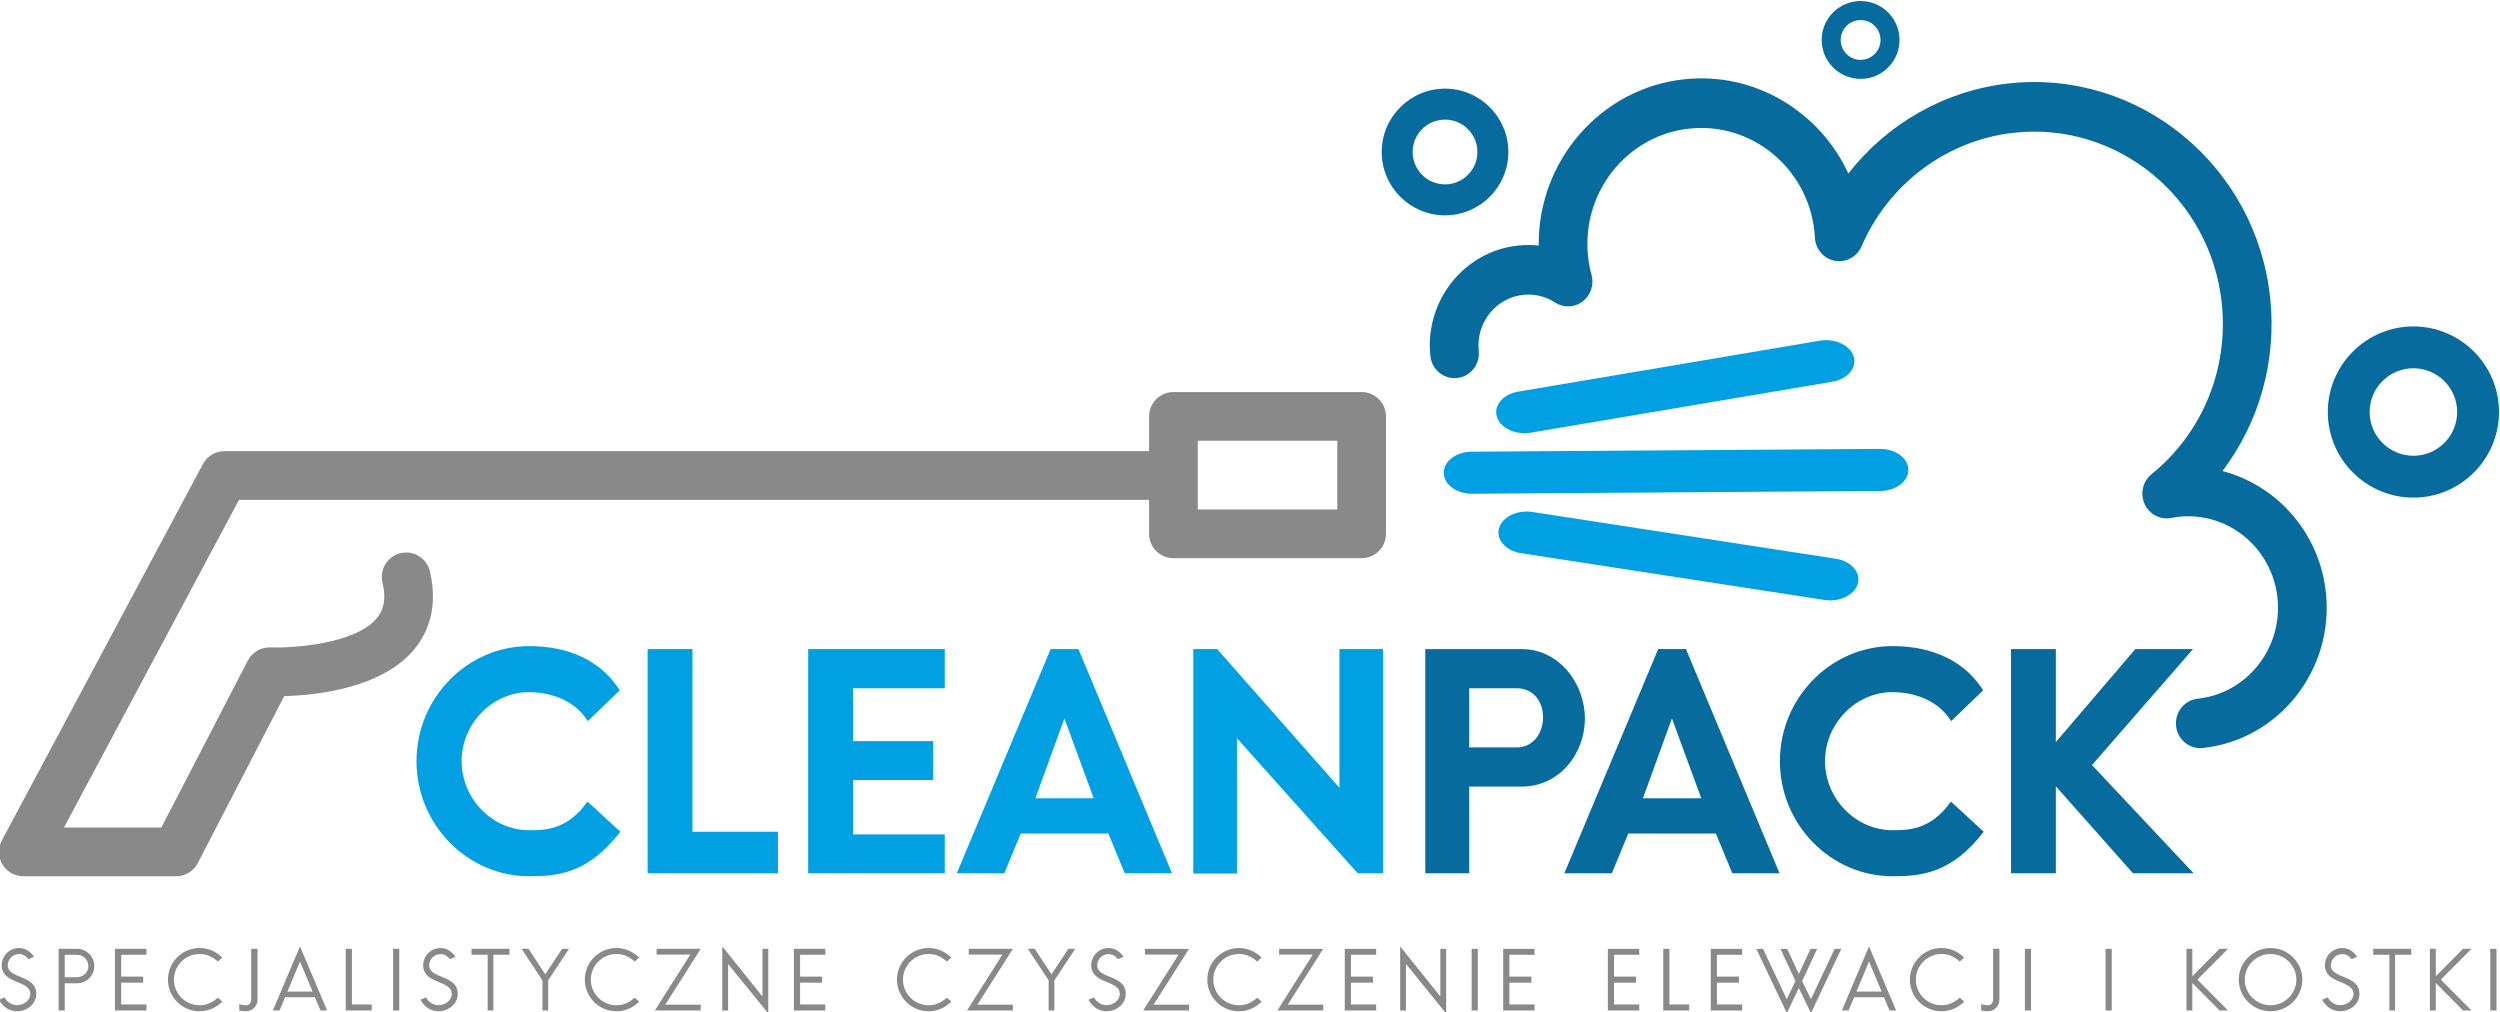 <?xml version="1.0" encoding="UTF-8"?>
<!DOCTYPE svg PUBLIC "-//W3C//DTD SVG 1.1//EN" "http://www.w3.org/Graphics/SVG/1.1/DTD/svg11.dtd">
<!-- Creator: CorelDRAW -->
<svg xmlns="http://www.w3.org/2000/svg" xml:space="preserve" width="93.465mm" height="37.852mm" version="1.1" style="shape-rendering:geometricPrecision; text-rendering:geometricPrecision; image-rendering:optimizeQuality; fill-rule:evenodd; clip-rule:evenodd"
viewBox="0 0 9346.5 3785.18"
 xmlns:xlink="http://www.w3.org/1999/xlink"
 xmlns:xodm="http://www.corel.com/coreldraw/odm/2003">
 <defs>
  <style type="text/css">
   <![CDATA[
    .fil5 {fill:#898989;fill-rule:nonzero}
    .fil1 {fill:#898989;fill-rule:nonzero}
    .fil2 {fill:#076C9D;fill-rule:nonzero}
    .fil4 {fill:#076C9D;fill-rule:nonzero}
    .fil0 {fill:#00A0E3;fill-rule:nonzero}
    .fil3 {fill:#00A0E3;fill-rule:nonzero}
   ]]>
  </style>
 </defs>
 <g id="Warstwa_x0020_1">
  <path class="fil0" d="M7028.8 1678.23c-0.33,0 -0.67,0 -1.01,0l-1525.53 10.47c-58.42,0.4 -105.35,35.93 -104.8,79.34 0.52,43.17 47.79,77.89 105.78,77.89 0.3,0 0.64,0 0.98,0l1525.53 -10.48c58.42,-0.4 105.35,-35.93 104.8,-79.33 -0.52,-43.18 -47.78,-77.89 -105.75,-77.89z"/>
  <path class="fil0" d="M6863.62 2088.98l-1134.33 -174.88c-57.11,-8.83 -113.21,18.47 -125.07,61 -11.88,42.52 24.88,84.13 82.07,92.94l1134.35 174.88c7.24,1.12 14.48,1.66 21.6,1.66 49.1,0 93.09,-25.53 103.48,-62.66 11.86,-42.52 -24.9,-84.12 -82.1,-92.94z"/>
  <path class="fil0" d="M5699.34 1619.45c7.76,0 15.65,-0.64 23.53,-1.95l1127.59 -190.45c56.95,-9.63 92.64,-51.75 79.68,-94.09 -12.92,-42.32 -69.64,-68.8 -126.58,-59.24l-1127.59 190.45c-56.96,9.63 -92.65,51.74 -79.69,94.09 11.12,36.46 54.75,61.19 103.06,61.19z"/>
  <path class="fil1" d="M4999.56 1904.69l-521.53 0 0 -256.94 521.53 0 0 256.94zm91.02 -439l-703.58 0c-50.28,0 -91.02,40.75 -91.02,91.02l0 129.98 -3457.03 0c-33.6,0 -64.47,18.51 -80.3,48.15l-751.71 1407.16c-15.07,28.21 -14.23,62.3 2.23,89.72 16.44,27.45 46.09,44.23 78.08,44.23l571.29 0c34.01,0 65.21,-18.99 80.84,-49.2l323.29 -624.28c116.38,-3.13 365.15,-27.93 487.16,-176.2 44.74,-54.37 90.99,-148.94 57.21,-290.79 -11.65,-48.91 -60.79,-79.11 -109.65,-67.49 -48.9,11.65 -79.12,60.75 -67.48,109.66 17.82,74.85 -3.2,111.64 -20.57,132.8 -81.16,98.89 -320.84,112.8 -398.37,109.95 -34.98,-1.18 -68.24,17.73 -84.49,49.12l-323.32 624.34 -364.07 0 654.45 -1225.09 3402.44 0 0 126.95c0,50.29 40.74,91.04 91.02,91.04l703.58 0c50.28,0 91.06,-40.75 91.06,-91.04l0 -439.01c0,-50.27 -40.78,-91.02 -91.06,-91.02z"/>
  <path class="fil2" d="M8308.86 1761.11c137.63,-181.8 203.02,-411.44 178.59,-646.1 -51.58,-495.46 -489.43,-855.81 -976.04,-803.26 -238.99,25.8 -454.95,149.67 -601.22,336.84 -107.22,-231.77 -350.14,-380.66 -613.97,-352.17 -313.8,33.88 -547.02,306.62 -543.69,621.7 -25.71,-2.8 -51.76,-2.84 -77.64,-0.05 -201.99,21.81 -348.88,206.98 -327.45,412.76 5.3,50.91 50.13,87.81 100.13,82.41 50.01,-5.4 86.24,-51.05 80.94,-101.96 -10.84,-104.09 63.44,-197.8 165.57,-208.83 42.36,-4.57 83.69,5.3 119.5,28.51 31.9,20.68 72.97,19.19 103.23,-3.82 30.32,-22.93 43.54,-62.57 33.29,-99.57 -6.22,-22.35 -10.62,-45.86 -13.13,-69.94 -24.75,-237.71 145.03,-451.6 378.45,-476.81 233.31,-25.19 443.28,147.69 468.03,385.4 0.76,7.3 1.37,14.48 1.7,21.66 1.86,43.05 32.59,79.12 74.17,87.08 41.59,7.89 83.04,-14.33 100.09,-53.79 101.64,-235.07 320.52,-397.96 571.2,-425.03 386.74,-41.76 734.77,244.64 775.77,638.42 25.56,245.55 -72.63,484.15 -262.66,638.34 -32.87,26.68 -43.54,72.78 -25.82,111.6 17.68,38.81 59.22,60.11 100.37,51.85 8.97,-1.82 18.12,-3.25 27.27,-4.24 184,-19.87 349.59,116.51 369.11,304 19.52,187.49 -114.3,356.19 -298.3,376.06 -49.99,5.4 -86.23,51.05 -80.92,101.96 5.3,50.91 50.12,87.81 100.11,82.41 283.84,-30.65 490.26,-290.82 460.15,-579.98 -23.43,-225.04 -183.3,-402.29 -386.83,-455.45z"/>
  <path class="fil2" d="M5402.4 447.18c66.76,0 121.06,54.33 121.06,121.06 0,66.77 -54.3,121.06 -121.06,121.06 -66.74,0 -121.06,-54.29 -121.06,-121.06 0,-66.73 54.32,-121.06 121.06,-121.06zm0 357.87c130.58,0 236.83,-106.24 236.83,-236.81 0,-130.57 -106.25,-236.81 -236.83,-236.81 -130.58,0 -236.8,106.24 -236.8,236.81 0,130.57 106.22,236.81 236.8,236.81z"/>
  <path class="fil2" d="M9022.73 1703.94c-90.22,0 -163.58,-73.38 -163.58,-163.59 0,-90.2 73.36,-163.56 163.58,-163.56 90.19,0 163.58,73.36 163.58,163.56 0,90.21 -73.39,163.59 -163.58,163.59zm0 -483.57c-176.46,0 -320,143.54 -320,319.98 0,176.44 143.54,320.01 320,320.01 176.43,0 320,-143.57 320,-320.01 0,-176.44 -143.57,-319.98 -320,-319.98z"/>
  <path class="fil2" d="M6956.04 74.96c41.05,0 74.42,33.37 74.42,74.4 0,41.05 -33.37,74.42 -74.42,74.42 -41.03,0 -74.42,-33.37 -74.42,-74.42 0,-41.03 33.39,-74.4 74.42,-74.4zm0 219.99c80.27,0 145.6,-65.31 145.6,-145.59 0,-80.28 -65.33,-145.57 -145.6,-145.57 -80.27,0 -145.57,65.29 -145.57,145.57 0,80.28 65.3,145.59 145.57,145.59z"/>
  <g id="_1483083844128">
   <path class="fil3" d="M2196.29 2996.59c-74.87,107.27 -160.91,107.27 -217.9,107.27 -138.56,0 -252.54,-118.45 -252.54,-258.13 0,-139.67 113.98,-258.12 252.54,-258.12 56.99,0 162.03,16.76 219.02,108.39l119.56 -115.1c-87.16,-137.44 -233.54,-165.38 -338.58,-165.38 -231.31,0 -421.27,193.32 -421.27,430.21 0,236.9 189.96,430.21 421.27,430.21 108.39,0 221.25,-11.17 340.82,-166.49l-122.92 -112.86zm712.05 112.86l-319.58 0 0 -682.75 -167.62 0 0 838.07 487.2 0 0 -155.32zm623.78 155.32l0 -145.27 -343.05 0 0 -203.37 299.47 0 0 -145.26 -299.47 0 0 -197.79 343.05 0 0 -146.38 -510.67 0 0 838.07 510.67 0zm849.49 0l-349.75 -838.07 -103.92 0 -350.88 838.07 177.67 0 61.46 -148.62 327.41 0 61.46 148.62 176.55 0zm-510.66 -280.47l108.39 -298.36 109.51 298.36 -217.9 0zm1299.82 -557.6l-163.14 0 0 518.49 -457.03 -518.49 -89.4 0 0 839.19 163.15 0 0 -506.2 451.44 505.08 94.98 0 0 -838.07z"/>
   <path class="fil4" d="M5328.57 2426.7l0 838.07 164.27 0 0 -324.05 196.66 0c139.68,0 235.78,-121.8 235.78,-254.78 0,-131.86 -97.22,-259.24 -235.78,-259.24l-360.93 0zm164.27 367.63l0 -221.25 177.67 0c62.57,0 98.33,50.29 98.33,108.39 0,58.11 -35.76,112.86 -98.33,112.86l-177.67 0zm1160.13 470.44l-349.75 -838.07 -103.92 0 -350.88 838.07 177.67 0 61.46 -148.62 327.41 0 61.46 148.62 176.55 0zm-510.66 -280.47l108.39 -298.36 109.51 298.36 -217.9 0zm1151.2 12.29c-74.87,107.27 -160.91,107.27 -217.9,107.27 -138.56,0 -252.54,-118.45 -252.54,-258.13 0,-139.67 113.98,-258.12 252.54,-258.12 56.99,0 162.03,16.76 219.02,108.39l119.56 -115.1c-87.16,-137.44 -233.54,-165.38 -338.58,-165.38 -231.31,0 -421.27,193.32 -421.27,430.21 0,236.9 189.96,430.21 421.27,430.21 108.39,0 221.25,-11.17 340.82,-166.49l-122.92 -112.86zm527.68 -136.33l377.69 -433.56 -215.67 0 -297.23 347.52 0 -347.52 -167.62 0 0 838.07 167.62 0 0 -325.17 288.29 325.17 226.84 0 -379.92 -404.51z"/>
  </g>
  <path class="fil5" d="M127.39 3576.77c-15.67,-22.11 -35.32,-32.55 -56.21,-32.55 -35.31,0 -64.8,28.87 -64.8,64.8 0,35.32 27.34,49.75 53.75,60.5 7.37,3.07 13.2,5.22 19.65,8.3 18.12,8.9 33.48,18.12 33.48,38.08 0,25.18 -26.1,42.07 -49.45,42.07 -17.19,0 -36.24,-9.52 -46.99,-29.17l-20.57 8.9c14.74,28.57 41.77,43 67.56,43 35.94,0 71.87,-26.41 71.87,-64.8 0,-45.45 -41.77,-55.9 -73.4,-69.72 -18.43,-8.29 -33.48,-17.81 -33.48,-37.16 0,-22.73 19.35,-42.07 42.38,-42.07 13.21,0 25.19,5.83 35.02,19.04l21.19 -9.22zm91.89 -29.48l0 230.34 22.73 0 0 -101.66 46.37 0c35.32,0 64.19,-28.56 64.19,-64.18 0,-35.63 -28.87,-64.5 -64.19,-64.5l-69.1 0zm22.73 105.96l0 -83.54 46.37 0c23.34,0 42.08,19.04 42.08,42.08 0,23.03 -18.74,41.46 -42.08,41.46l-46.37 0zm305.33 101.96l-94.29 0 0 -81.39 82.31 0 0 -22.72 -82.31 0 0 -81.39 94.29 0 0 -22.42 -117.32 0 0 230.34 117.32 0 0 -22.42zm267.26 -25.18c-25.49,21.8 -46.38,28.25 -68.49,28.25 -52.83,0 -95.82,-43 -95.82,-95.82 0,-52.82 42.99,-95.82 95.82,-95.82 22.11,0 43.92,6.45 68.49,28.25l16.27 -15.05c-25.79,-24.87 -55.28,-35.62 -84.76,-35.62 -65.11,0 -118.24,53.13 -118.24,118.24 0,65.11 53.13,118.24 118.24,118.24 30.4,0 59.27,-11.06 85.07,-35.93l-16.58 -14.74zm148.09 -182.74l-23.65 0 0 190.11c0,10.75 -6.75,20.88 -19.35,20.88 -4.91,0 -12.89,-0.61 -25.18,-4.3l0 23.65c10.75,2.76 18.12,3.07 25.18,3.07 23.04,0 43,-19.04 43,-43.3l0 -190.11zm158.85 -9.21l-101.35 239.55 24.87 0 20.89 -49.45 111.48 0 20.89 49.45 24.56 0 -101.34 -239.55zm-46.99 169.22l46.99 -112.71 47.29 112.71 -94.28 0zm315.16 47.91l-74.02 0 0 -207.92 -23.03 0 0 230.34 97.05 0 0 -22.42zm102.95 -207.92l-23.03 0 0 230.34 23.03 0 0 -230.34zm210.44 29.48c-15.67,-22.11 -35.32,-32.55 -56.21,-32.55 -35.31,0 -64.8,28.87 -64.8,64.8 0,35.32 27.34,49.75 53.75,60.5 7.37,3.07 13.2,5.22 19.65,8.3 18.12,8.9 33.48,18.12 33.48,38.08 0,25.18 -26.1,42.07 -49.45,42.07 -17.19,0 -36.24,-9.52 -46.99,-29.17l-20.57 8.9c14.74,28.57 41.77,43 67.56,43 35.94,0 71.87,-26.41 71.87,-64.8 0,-45.45 -41.77,-55.9 -73.4,-69.72 -18.43,-8.29 -33.48,-17.81 -33.48,-37.16 0,-22.73 19.35,-42.07 42.38,-42.07 13.21,0 25.19,5.83 35.02,19.04l21.19 -9.22zm201.83 -29.48l-142.19 0 0 22.42 60.5 0 0 207.92 21.19 0 0 -207.92 60.5 0 0 -22.42zm196.62 0l-62.96 95.21 -62.65 -95.21 -25.8 0 77.7 117.93 0 112.41 21.5 0 0 -112.41 78.01 -117.93 -25.8 0zm271.56 182.74c-25.49,21.8 -46.38,28.25 -68.49,28.25 -52.83,0 -95.82,-43 -95.82,-95.82 0,-52.82 42.99,-95.82 95.82,-95.82 22.11,0 43.92,6.45 68.49,28.25l16.27 -15.05c-25.79,-24.87 -55.28,-35.62 -84.76,-35.62 -65.11,0 -118.24,53.13 -118.24,118.24 0,65.11 53.13,118.24 118.24,118.24 30.4,0 59.27,-11.06 85.07,-35.93l-16.58 -14.74zm114 26.1l132.68 -208.84 -164.93 0 0 21.5 125.92 0 -132.37 208.84 171.38 0 0 -21.5 -132.68 0zm363.38 -208.84l0 178.13 -150.18 -187.34 0 239.86 21.81 0 0 -174.14 150.18 185.19 0 -241.7 -21.81 0zm235.01 207.92l-94.29 0 0 -81.39 82.31 0 0 -22.72 -82.31 0 0 -81.39 94.29 0 0 -22.42 -117.32 0 0 230.34 117.32 0 0 -22.42zm454.61 -25.18c-25.49,21.8 -46.38,28.25 -68.49,28.25 -52.83,0 -95.82,-43 -95.82,-95.82 0,-52.82 42.99,-95.82 95.82,-95.82 22.11,0 43.92,6.45 68.49,28.25l16.27 -15.05c-25.79,-24.87 -55.28,-35.62 -84.76,-35.62 -65.11,0 -118.24,53.13 -118.24,118.24 0,65.11 53.13,118.24 118.24,118.24 30.4,0 59.27,-11.06 85.07,-35.93l-16.58 -14.74zm114 26.1l132.68 -208.84 -164.93 0 0 21.5 125.92 0 -132.37 208.84 171.38 0 0 -21.5 -132.68 0zm340.04 -208.84l-62.96 95.21 -62.65 -95.21 -25.8 0 77.7 117.93 0 112.41 21.5 0 0 -112.41 78.01 -117.93 -25.8 0zm206.45 29.48c-15.67,-22.11 -35.32,-32.55 -56.21,-32.55 -35.31,0 -64.8,28.87 -64.8,64.8 0,35.32 27.34,49.75 53.75,60.5 7.37,3.07 13.2,5.22 19.65,8.3 18.12,8.9 33.48,18.12 33.48,38.08 0,25.18 -26.1,42.07 -49.45,42.07 -17.19,0 -36.24,-9.52 -46.99,-29.17l-20.57 8.9c14.74,28.57 41.77,43 67.56,43 35.94,0 71.87,-26.41 71.87,-64.8 0,-45.45 -41.77,-55.9 -73.4,-69.72 -18.43,-8.29 -33.48,-17.81 -33.48,-37.16 0,-22.73 19.35,-42.07 42.38,-42.07 13.21,0 25.19,5.83 35.02,19.04l21.19 -9.22zm112.16 179.36l132.68 -208.84 -164.93 0 0 21.5 125.92 0 -132.37 208.84 171.38 0 0 -21.5 -132.68 0zm387.65 -26.1c-25.49,21.8 -46.38,28.25 -68.49,28.25 -52.83,0 -95.82,-43 -95.82,-95.82 0,-52.82 42.99,-95.82 95.82,-95.82 22.11,0 43.92,6.45 68.49,28.25l16.27 -15.05c-25.79,-24.87 -55.28,-35.62 -84.76,-35.62 -65.11,0 -118.24,53.13 -118.24,118.24 0,65.11 53.13,118.24 118.24,118.24 30.4,0 59.27,-11.06 85.07,-35.93l-16.58 -14.74zm114 26.1l132.68 -208.84 -164.93 0 0 21.5 125.92 0 -132.37 208.84 171.38 0 0 -21.5 -132.68 0zm330.52 -0.92l-94.29 0 0 -81.39 82.31 0 0 -22.72 -82.31 0 0 -81.39 94.29 0 0 -22.42 -117.32 0 0 230.34 117.32 0 0 -22.42zm239.92 -207.92l0 178.13 -150.18 -187.34 0 239.86 21.81 0 0 -174.14 150.18 185.19 0 -241.7 -21.81 0zm140.11 0l-23.03 0 0 230.34 23.03 0 0 -230.34zm212.28 207.92l-94.29 0 0 -81.39 82.31 0 0 -22.72 -82.31 0 0 -81.39 94.29 0 0 -22.42 -117.32 0 0 230.34 117.32 0 0 -22.42zm391.34 0l-94.29 0 0 -81.39 82.31 0 0 -22.72 -82.31 0 0 -81.39 94.29 0 0 -22.42 -117.32 0 0 230.34 117.32 0 0 -22.42zm186.79 0l-74.02 0 0 -207.92 -23.03 0 0 230.34 97.05 0 0 -22.42zm197.85 0l-94.29 0 0 -81.39 82.31 0 0 -22.72 -82.31 0 0 -81.39 94.29 0 0 -22.42 -117.32 0 0 230.34 117.32 0 0 -22.42zm345.88 -207.92l-88.76 188.26 -32.55 -67.87 55.89 -120.39 -24.87 0 -43.62 93.98 -43.61 -93.98 -25.18 0 56.2 120.39 -32.55 67.87 -88.76 -188.26 -25.18 0 114.25 240.47 44.83 -93.97 45.46 93.97 113.33 -240.47 -24.88 0zm128.44 -9.21l-101.35 239.55 24.87 0 20.89 -49.45 111.48 0 20.89 49.45 24.56 0 -101.34 -239.55zm-46.99 169.22l46.99 -112.71 47.29 112.71 -94.28 0zm386.42 22.73c-25.49,21.8 -46.38,28.25 -68.49,28.25 -52.83,0 -95.82,-43 -95.82,-95.82 0,-52.82 42.99,-95.82 95.82,-95.82 22.11,0 43.92,6.45 68.49,28.25l16.27 -15.05c-25.79,-24.87 -55.28,-35.62 -84.76,-35.62 -65.11,0 -118.24,53.13 -118.24,118.24 0,65.11 53.13,118.24 118.24,118.24 30.4,0 59.27,-11.06 85.07,-35.93l-16.58 -14.74zm148.09 -182.74l-23.65 0 0 190.11c0,10.75 -6.75,20.88 -19.35,20.88 -4.91,0 -12.89,-0.61 -25.18,-4.3l0 23.65c10.75,2.76 18.12,3.07 25.18,3.07 23.04,0 43,-19.04 43,-43.3l0 -190.11zm118.3 0l-23.03 0 0 230.34 23.03 0 0 -230.34zm301.66 0l-23.03 0 0 230.34 23.03 0 0 -230.34zm320.09 115.17l114.55 -115.17 -31.63 0 -101.66 102.58 0 -102.58 -22.11 0 0 230.34 22.11 0 0 -102.58 101.66 102.58 31.63 0 -114.55 -115.17zm392.56 0c0,-65.11 -53.75,-118.24 -118.86,-118.24 -65.11,0 -118.85,53.13 -118.85,118.24 0,65.42 53.74,118.24 118.85,118.24 65.11,0 118.86,-52.82 118.86,-118.24zm-22.42 0c0,52.82 -43.92,95.82 -96.44,95.82 -52.51,0 -96.43,-43 -96.43,-95.82 0,-52.82 43.61,-95.82 96.43,-95.82 52.52,0 96.44,43 96.44,95.82zm227.64 -85.69c-15.67,-22.11 -35.32,-32.55 -56.21,-32.55 -35.31,0 -64.8,28.87 -64.8,64.8 0,35.32 27.34,49.75 53.75,60.5 7.37,3.07 13.2,5.22 19.65,8.3 18.12,8.9 33.48,18.12 33.48,38.08 0,25.18 -26.1,42.07 -49.45,42.07 -17.19,0 -36.24,-9.52 -46.99,-29.17l-20.57 8.9c14.74,28.57 41.77,43 67.56,43 35.94,0 71.87,-26.41 71.87,-64.8 0,-45.45 -41.77,-55.9 -73.4,-69.72 -18.43,-8.29 -33.48,-17.81 -33.48,-37.16 0,-22.73 19.35,-42.07 42.38,-42.07 13.21,0 25.19,5.83 35.02,19.04l21.19 -9.22zm201.83 -29.48l-142.19 0 0 22.42 60.5 0 0 207.92 21.19 0 0 -207.92 60.5 0 0 -22.42zm110.63 115.17l114.55 -115.17 -31.63 0 -101.66 102.58 0 -102.58 -22.11 0 0 230.34 22.11 0 0 -102.58 101.66 102.58 31.63 0 -114.55 -115.17zm207.98 -115.17l-23.03 0 0 230.34 23.03 0 0 -230.34z"/>
 </g>
</svg>
